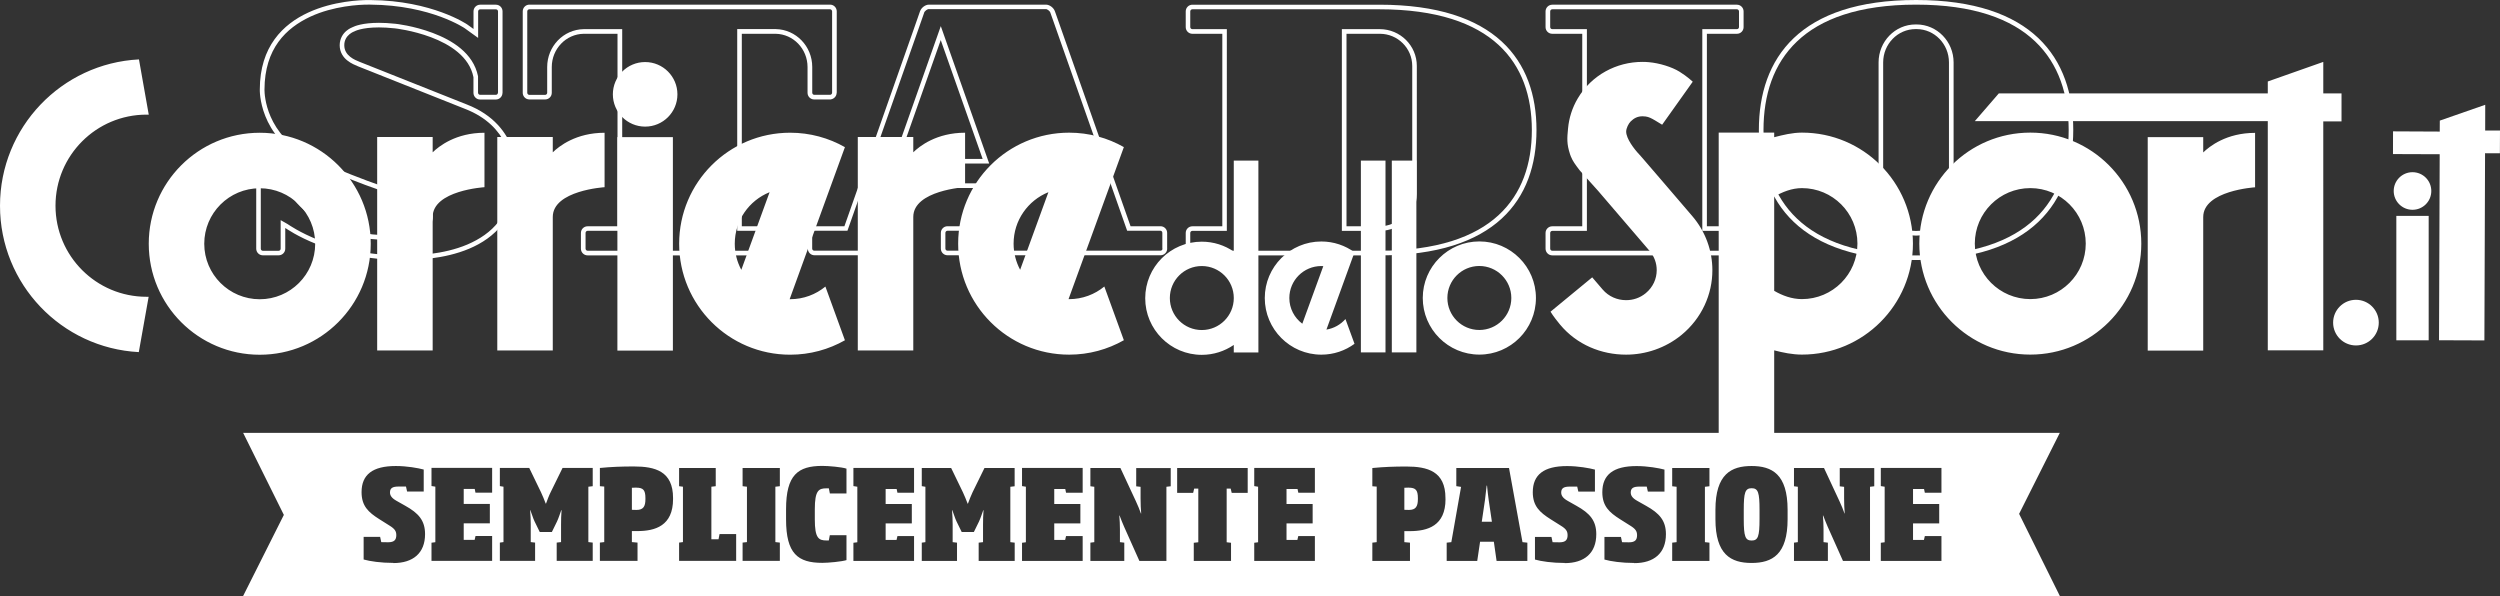 <?xml version="1.0" encoding="UTF-8"?><svg id="a" xmlns="http://www.w3.org/2000/svg" viewBox="0 0 446.88 106.54"><rect x="0" y="0" width="446.88" height="106.54" fill="#333333" stroke="none"/><rect x="428.35" y="38.59" width="5.78" height="22.24" fill="#fff"/><path d="m434.6,34.14c0-1.86-1.5-3.36-3.36-3.36s-3.36,1.51-3.36,3.36,1.5,3.36,3.36,3.36,3.36-1.5,3.36-3.36" fill="#fff"/><path d="m425.21,57.67c0-2.25-1.82-4.08-4.08-4.08s-4.08,1.83-4.08,4.08,1.82,4.08,4.08,4.08,4.08-1.82,4.08-4.08" fill="#fff"/><polygon points="435.98 60.82 436.1 27.57 427.75 27.54 427.76 23.48 436.11 23.52 436.11 23.3 436.12 21.56 444.24 18.73 444.23 23.33 446.88 23.33 446.86 27.4 444.21 27.39 444.09 60.85 435.98 60.82" fill="#fff"/><path d="m348.38,35.31c0,3.3-2.59,5.97-5.79,5.97h-.18c-3.2,0-5.79-2.67-5.79-5.97V11.16c0-3.29,2.6-5.96,5.79-5.96h.18c3.2,0,5.79,2.67,5.79,5.96v24.15Zm.83,0V11.16c0-3.73-2.95-6.78-6.62-6.79h-.18c-3.67,0-6.61,3.06-6.61,6.79v24.15c0,3.73,2.94,6.79,6.61,6.8h.18c3.67,0,6.61-3.06,6.62-6.8m20.57-12.07c0,6.27-1.77,11.82-5.99,15.84-4.22,4.01-11.01,6.58-21.29,6.58-10.28,0-17.07-2.57-21.28-6.58-4.22-4.01-5.99-9.56-5.99-15.84,0-6.26,1.77-11.82,5.99-15.83,4.22-4.02,11.01-6.57,21.28-6.58,10.28,0,17.07,2.56,21.29,6.58,4.22,4.01,5.98,9.57,5.99,15.83m.82,0c0-12.83-7.28-23.24-28.1-23.24s-28.1,10.4-28.1,23.24,7.28,23.24,28.1,23.24,28.1-10.41,28.1-23.24" fill="#fff"/><path d="m304.29,5.21v36.06h6.19c.2,0,.37.17.37.37v2.81c0,.21-.16.37-.37.37h-33.01c-.21,0-.37-.17-.37-.37v-2.81c0-.2.16-.37.37-.37h6.19V5.21h-6.19c-.21,0-.37-.17-.37-.37v-2.81c0-.2.16-.37.37-.37h33.01c.2,0,.37.17.37.37v2.81c0,.2-.17.37-.37.37h-6.19Zm.82,35.24V6.04h5.37c.66,0,1.19-.53,1.19-1.19v-2.81c0-.66-.54-1.2-1.19-1.2h-33.01c-.66,0-1.2.54-1.2,1.2v2.81c0,.66.54,1.19,1.2,1.19h5.36v34.41h-5.36c-.66,0-1.2.53-1.2,1.19v2.81c0,.66.54,1.2,1.2,1.2h33.01c.66,0,1.19-.53,1.19-1.2v-2.81c0-.66-.54-1.19-1.19-1.19h-5.37Z" fill="#fff"/><path d="m252.44,34.69c0,3.18-2.59,5.75-5.79,5.75h-5.96V6.04h5.96c3.2,0,5.79,2.58,5.79,5.76v22.9Zm.82,0V11.79c0-3.64-2.97-6.57-6.61-6.58h-6.79v36.06h6.79c3.65-.01,6.61-2.94,6.61-6.58m20.56-11.45c0,6.04-1.76,11.37-5.97,15.24-4.22,3.87-11.01,6.34-21.29,6.34h-33.43c-.2,0-.37-.16-.37-.37v-2.81c0-.2.17-.37.37-.37h6.17V5.21h-6.17c-.2,0-.37-.17-.37-.37v-2.81c0-.2.17-.37.37-.37h33.43c10.28,0,17.07,2.48,21.29,6.35,4.21,3.87,5.96,9.2,5.97,15.23m.83,0c0-12.37-7.27-22.4-28.08-22.4h-33.43c-.66,0-1.19.54-1.19,1.2v2.81c0,.66.54,1.19,1.19,1.19h5.35v34.41h-5.35c-.66,0-1.19.53-1.19,1.19v2.81c0,.66.54,1.2,1.19,1.2h33.43c20.81,0,28.08-10.03,28.08-22.41" fill="#fff"/><path d="m175.65,28.41h-14.98l7.49-21.25,7.49,21.25Zm-16.14.82h17.31l-8.65-24.56-8.66,24.56Zm48.29,15.21c0,.21-.15.37-.36.37h-38.08c-.2,0-.37-.16-.37-.37v-2.82c0-.2.17-.37.37-.37h11.69l-2.99-8.48h-19.81l-2.99,8.48h6.51c.2,0,.37.17.37.37v2.82c0,.21-.16.37-.37.37h-16.22c-.2,0-.37-.16-.37-.37v-2.82c0-.2.17-.37.37-.37h5.93l12.31-34.96.23-.65,1.16-3.32v-.03c.12-.35.63-.69.85-.66h20.9c.22-.04.76.34.83.65l.38,1.07,1.03,2.93,12.31,34.96h5.93c.2,0,.36.17.36.37v2.82Zm.83,0v-2.81c0-.66-.53-1.19-1.19-1.19h-5.35l-12.11-34.41-1.03-2.93-.38-1.07c-.23-.66-.95-1.2-1.61-1.2h-20.9c-.64,0-1.33.5-1.58,1.13l-.03.07-1.17,3.35-.23.65-12.11,34.41h-5.35c-.66,0-1.19.53-1.19,1.19v2.81c0,.66.53,1.19,1.19,1.19h16.21c.66,0,1.19-.53,1.19-1.19v-2.81c0-.66-.53-1.19-1.19-1.19h-5.35l2.41-6.83h18.64l2.4,6.83h-10.53c-.66,0-1.19.53-1.19,1.19v2.81c0,.66.53,1.19,1.19,1.19h38.08c.66,0,1.19-.53,1.19-1.19" fill="#fff"/><path d="m148.74,16.58c0,.17-.13.32-.29.36-.04,0-.07.01-.08.01h-2.81c-.21,0-.36-.16-.37-.37v-4.61c0-3.68-2.89-6.7-6.52-6.77h-6.89v36.06h6.18c.2,0,.36.17.36.37v2.82c0,.2-.17.37-.36.37h-32.92c-.2,0-.37-.17-.37-.37v-2.82c0-.2.17-.37.37-.37h6.18V5.21h-6.88c-3.64.06-6.53,3.08-6.53,6.78v4.6c0,.2-.17.37-.37.37h-2.81s-.03,0-.06,0c-.18-.04-.32-.19-.32-.36V2.62s0-.59,0-.59c0-.2.17-.37.37-.37h53.75c.2,0,.36.17.37.37v.62s0,13.94,0,13.94Zm.83,0V2.55s0-.52,0-.52c0-.66-.53-1.2-1.19-1.2h-53.75c-.66,0-1.19.54-1.19,1.2v.55s0,14.01,0,14.01c0,.57.41,1.06.95,1.16.08.02.16.03.24.03h2.81c.66,0,1.19-.53,1.19-1.19v-4.6c0-3.26,2.55-5.9,5.7-5.95h6.05v34.41h-5.35c-.66,0-1.19.53-1.19,1.19v2.82c0,.66.54,1.19,1.19,1.19h32.92c.65,0,1.19-.54,1.19-1.19v-2.82c0-.66-.54-1.19-1.19-1.19h-5.35V6.04h6.05c3.16.05,5.7,2.7,5.7,5.95v.33s0,4.27,0,4.27c0,.66.53,1.19,1.19,1.19h2.81c.08,0,.16,0,.24-.03.54-.11.96-.59.96-1.16" fill="#fff"/><path d="m89,16.58c0,.21-.16.37-.37.37h-2.81c-.2,0-.37-.17-.37-.37v-2.95c-.85-4.17-4.68-6.45-8.09-7.74-3.44-1.3-6.64-1.64-6.68-1.64-1.12-.12-2.1-.17-2.95-.17-2.93,0-4.34.59-4.69.77-.18.07-.63.26-1.11.66-.58.47-1.21,1.35-1.21,2.58,0,1.23.64,2.16,1.35,2.71.7.57,1.48.86,1.94,1.06l19.11,7.6c7.97,3.08,8.44,9.82,8.47,11.67,0,.3-.02.44-.01.44v.04s0,.03,0,.03c-.03,6.87-3.69,10.2-8.04,12.07-4.35,1.84-9.33,1.97-11.44,1.96-6.48,0-11.56-1.36-15.07-2.73-1.75-.69-3.11-1.38-4.04-1.91-.96-.54-1.39-.86-1.59-.98l-1.23-.7v5.11c0,.21-.16.37-.37.37h-2.81c-.21,0-.37-.16-.37-.37v-14.93c0-.2.16-.36.37-.37h2.81c.2,0,.37.17.37.37v.54c.47,4.06,3.15,6.96,6.03,8.9,2.89,1.95,6.02,2.99,7.73,3.36,1.79.38,3.45.53,4.93.53,2.64,0,4.7-.49,6.01-1.09,1.65-.71,2.55-1.84,2.52-3.12.03-1.37-.94-2.13-1.48-2.49-.54-.37-1.32-.69-2.04-.98-.71-.29-1.32-.49-1.33-.49-5.1-1.62-9.34-3.27-12.31-4.52-2.97-1.24-4.65-2.08-4.65-2.08-8.1-3.95-8.29-11.23-8.3-12,0-.04,0-.04,0-.04v-.03s0-.02,0-.02c.03-7.35,3.87-10.98,8.18-13.01,4.2-1.95,8.81-2.16,10.27-2.16h.11s.38,0,.38,0c5.44.04,9.67,1.11,12.54,2.16,1.43.53,2.52,1.05,3.25,1.44.36.19.64.36.81.46.18.11.25.16.25.16l2.4,1.73V2.03c0-.2.17-.36.37-.36h2.81c.21,0,.37.16.37.36v14.55Zm.83,0V2.03c0-.66-.53-1.19-1.19-1.19h-2.81c-.66,0-1.19.54-1.19,1.19v3.15l-1.11-.8S77.3.09,66.21.01h-.38c-2.75,0-19.39.62-19.39,15.99,0,0-.28,8.42,8.76,12.83,0,0,6.85,3.39,17.07,6.63,0,0,2.4.83,3.15,1.36.57.41,1.14.82,1.14,1.82,0,.91-.51,1.67-2.04,2.37-1.17.54-3.13,1.01-5.67,1.01-1.42,0-3.02-.15-4.75-.51-3.21-.68-12.27-4.1-13.11-11.54v-.45c0-.66-.54-1.19-1.19-1.19h-2.81c-.66,0-1.19.54-1.19,1.19v14.93c0,.66.53,1.19,1.19,1.19h2.81c.66,0,1.19-.53,1.19-1.19v-3.7c.35.2,7.92,5.73,21.11,5.73,4.3,0,20.31-.45,20.31-14.86,0,0,.8-9.17-8.98-12.95l-19.11-7.6c-.93-.37-2.78-1.11-2.78-2.99s1.83-2.48,1.83-2.48c0,0,1.21-.7,4.36-.7.82,0,1.77.05,2.86.17,0,0,12.6,1.35,14.04,8.73v2.79c0,.66.53,1.2,1.19,1.2h2.81c.66,0,1.19-.54,1.19-1.2" fill="#fff"/><path d="m393.83,24.51h-9.92v38.16h9.92v-23.87c0-4.75,9.27-5.32,9.27-5.32v-9.73c-5.14,0-8.17,2.43-9.27,3.5v-2.74Zm-273.55,0h-9.92v38.16h9.92V24.51Zm-94.09-4.01h.4s-1.75-9.88-1.75-9.88C11.01,11.32,0,22.77,0,36.78s10.99,25.44,24.81,26.16l1.76-9.89c-.12,0-.25,0-.38,0-8.99,0-16.27-7.29-16.27-16.28s7.29-16.28,16.27-16.28m30.15,23.08c0,5.48-4.44,9.92-9.91,9.92s-9.92-4.44-9.92-9.92,4.44-9.92,9.92-9.92,9.91,4.44,9.91,9.92m9.93,0c0-10.96-8.88-19.84-19.84-19.84s-19.84,8.88-19.84,19.84,8.88,19.84,19.84,19.84,19.84-8.88,19.84-19.84m20.33-10.11v-9.73c-5.13,0-8.17,2.43-9.26,3.5v-2.74h-9.92v38.16h9.92v-23.87c0-4.75,9.26-5.32,9.26-5.32m21.47,0v-9.73c-5.13,0-8.17,2.43-9.26,3.5v-2.74h-9.92v38.16h9.92v-23.87c0-4.75,9.26-5.32,9.26-5.32m13.02-16.6c0-3.18-2.58-5.77-5.77-5.77s-5.77,2.59-5.77,5.77,2.58,5.77,5.77,5.77,5.77-2.58,5.77-5.77m16.47,17.51l-5.05,13.86c-.75-1.39-1.17-2.98-1.17-4.67,0-4.17,2.57-7.73,6.21-9.2m3.7,19.12h-.1s3.6-9.92,3.6-9.92l.05-.13,2.74-7.54,3.49-9.59c-2.89-1.64-6.23-2.58-9.79-2.58-10.96,0-19.84,8.88-19.84,19.84s8.88,19.84,19.84,19.84c3.56,0,6.9-.94,9.79-2.58l-3.49-9.6c-1.71,1.41-3.9,2.26-6.29,2.26m31.26-20.03v-9.73c-5.13,0-8.17,2.43-9.26,3.5v-2.74h-9.92v38.16h9.92v-23.87c0-4.75,9.26-5.32,9.26-5.32m14.89.91l-5.05,13.86c-.74-1.39-1.17-2.98-1.17-4.67,0-4.17,2.58-7.73,6.22-9.2m3.7,19.12h-.1s3.61-9.92,3.61-9.92l.05-.13,2.74-7.54,3.49-9.59c-2.89-1.64-6.22-2.58-9.78-2.58-10.96,0-19.84,8.88-19.84,19.84s8.88,19.84,19.84,19.84c3.56,0,6.89-.94,9.78-2.58l-3.49-9.6c-1.71,1.41-3.91,2.26-6.3,2.26m29.44-.2c0,3.16-2.56,5.72-5.72,5.72s-5.71-2.56-5.71-5.72,2.55-5.72,5.71-5.72,5.72,2.56,5.72,5.72m0,9.73h4.4V28.71h-4.4v16.26c-1.63-1.12-3.6-1.77-5.72-1.77-5.59,0-10.11,4.53-10.11,10.11s4.53,10.12,10.11,10.12c2.12,0,4.09-.66,5.72-1.77v1.38Zm16-15.43l-3.75,10.29c-1.4-1.04-2.32-2.71-2.32-4.59,0-3.16,2.56-5.72,5.72-5.72.12,0,.24.01.36.02m3.96,9.44c-.86.99-2.06,1.68-3.41,1.9l2.05-5.64,2.97-8.18c-1.67-1.21-3.71-1.93-5.93-1.93-5.58,0-10.11,4.53-10.11,10.11s4.53,10.12,10.11,10.12c2.22,0,4.27-.72,5.93-1.94l-1.62-4.43Zm2.75,5.98h4.4V28.71h-4.4v34.33Zm5.53,0h4.39V28.71h-4.39v34.33Zm21.36-9.73c0,3.16-2.56,5.72-5.72,5.72s-5.71-2.56-5.71-5.72,2.56-5.72,5.71-5.72,5.72,2.56,5.72,5.72m4.4,0c0-5.58-4.53-10.11-10.11-10.11s-10.12,4.53-10.12,10.11,4.53,10.12,10.12,10.12,10.11-4.53,10.11-10.12m18.55-25.57c-1.04-1.09-2.4-2.91-2.42-4.16,0-.62.43-1.46.8-1.82.58-.57,1.2-.93,2.14-.93.17,0,.36.01.55.04.57.08,1.04.33,1.64.68l1.3.79,5.47-7.69s-1-.95-2.37-1.79c-1.37-.85-3.61-1.54-5.49-1.7-.38-.04-.77-.05-1.15-.05-4.6,0-9.07,2.34-11.54,6.52-1,1.68-1.57,3.52-1.74,5.37-.16,1.72-.27,2.74.37,4.66.1.29.13.37.42.97.29.59,1.32,1.9,1.32,1.9l3.27,3.64,9.19,10.72c.87,1.02,1.28,2.22,1.28,3.44,0,1.55-.66,3.04-1.96,4.12-1.03.85-2.26,1.25-3.51,1.25-1.58,0-3.11-.64-4.2-1.91l-1.86-2.17-7.45,6.14s.46.81,1.69,2.29c3.02,3.64,7.42,5.39,11.8,5.39h.02c3.48,0,7.03-1.17,9.91-3.53,3.62-2.98,5.52-7.27,5.51-11.57,0-3.41-1.19-6.88-3.61-9.69l-5.35-6.24-3.5-4.07-.52-.59Zm38.92,15.85c0,5.48-4.44,9.92-9.92,9.92-1.81,0-3.5-.63-4.96-1.48v-16.83c1.46-.84,3.15-1.53,4.96-1.53,5.48,0,9.92,4.44,9.92,9.92m9.92,0c0-10.96-8.88-19.84-19.84-19.84-1.71,0-3.37.41-4.96.82v-.82h-9.92v55.64h9.92v-16.72c1.58.41,3.25.76,4.96.76,10.96,0,19.84-8.88,19.84-19.84m20.98-9.92c5.48,0,9.91,4.44,9.91,9.92s-4.44,9.92-9.91,9.92-9.92-4.44-9.92-9.92,4.44-9.92,9.92-9.92m0-9.92c-10.96,0-19.84,8.88-19.84,19.84s8.88,19.84,19.84,19.84,19.84-8.88,19.84-19.84-8.88-19.84-19.84-19.84m55.63-2.05v-4.96h-3.26v-5.63l-9.92,3.5v2.13h-48.08l-4.29,4.96h52.37v40.97h9.92V21.7h3.26Z" fill="#fff"/><path d="m265.81,86.8h-.07c-.07.74-.18,1.72-.29,2.53l-.58,3.93h1.81l-.58-3.93c-.11-.78-.22-1.79-.29-2.53Z" fill="#fff"/><path d="m113.73,87.16c-.27,0-.54.03-.78.03v3.94c.23.02.52.02.83.02,1.19,0,1.59-.6,1.59-1.92v-.2c0-1.43-.4-1.86-1.63-1.86Z" fill="#fff"/><path d="m313.11,87.27c-1.17,0-1.41.78-1.41,3.87v1.63c0,3.13.27,3.85,1.41,3.85s1.41-.71,1.41-3.85v-1.63c0-3.09-.24-3.87-1.41-3.87Z" fill="#fff"/><path d="m368.2,77.37H43.46l7.28,14.67-7.28,14.49h324.74l-7.28-14.68,7.28-14.49Zm-297.88,23.25c-2.24,0-4.2-.29-5.32-.61v-4.04h2.95l.2.94c.42.02.83.02,1.23.02,1.1,0,1.46-.44,1.46-1.27,0-.69-.25-1.12-1.23-1.72l-1.81-1.14c-1.95-1.23-3.17-2.35-3.17-4.83,0-3.13,1.97-4.67,6.13-4.67,1.99,0,3.96.36,4.98.63v3.93h-2.97l-.2-.89h-1.32c-1.03,0-1.54.25-1.54,1.05,0,.54.29,1.01,1.16,1.5l1.56.88c2.37,1.32,3.55,2.62,3.55,5.08,0,3.4-2.15,5.17-5.66,5.17Zm17.64-12.55h-2.97l-.13-.67h-1.97v2.68h4.67v3.47h-4.67v2.95h1.95l.16-.69h2.97v4.45h-10.84v-3.25l.69-.09v-9.93l-.69-.11v-3.25h10.84v4.43Zm17.99-1.16l-.78.09v9.9l.78.09v3.27h-6.44v-3.27l.78-.09v-3.18c0-.8.02-1.67.09-2.53h-.05c-.22.6-.49,1.45-.76,2.02l-.92,1.88h-2.17l-.92-1.88c-.27-.54-.51-1.41-.76-2.02h-.04c.07.85.11,1.72.11,2.53v3.18l.78.09v3.27h-6.3v-3.27l.65-.09v-9.9l-.65-.11v-3.25h5.25l2.1,4.34c.29.6.6,1.39.85,2.04h.05c.24-.65.53-1.45.83-2.04l2.13-4.34h5.39v3.26Zm14.36,2.3c0,4.78-3.2,5.72-6.37,5.72h-.99v1.97l1.01.09v3.27h-6.73v-3.27l.78-.09v-9.93l-.78-.06v-3.26c1.99-.2,3.91-.27,6.08-.27,3.8,0,7,.85,7,5.63v.2Zm11.27,11.05h-10.19v-3.27l.69-.09v-9.9l-.69-.09v-3.26h6.55v3.26l-.78.09v9.39h1.28l.18-.92h2.97v4.79Zm7.82-13.35l-.8.09v9.9l.8.09v3.27h-6.66v-3.27l.78-.09v-9.9l-.78-.09v-3.26h6.66v3.26Zm11.92,1.3h-2.98l-.18-.92h-.45c-1.36,0-2.06.38-2.06,3.73v1.83c0,3.36.69,3.76,2.1,3.76h.4l.18-.94h2.98v4.45c-.85.27-3.24.49-4.32.49-4.36,0-6.48-1.63-6.48-7.76v-1.83c0-6.13,2.12-7.74,6.48-7.74,1.07,0,3.47.2,4.32.49v4.43Zm12.07-.13h-2.97l-.14-.67h-1.97v2.68h4.68v3.47h-4.68v2.95h1.95l.16-.69h2.97v4.45h-10.84v-3.25l.7-.09v-9.93l-.7-.11v-3.25h10.84v4.43Zm17.99-1.16l-.78.09v9.9l.78.09v3.27h-6.44v-3.27l.78-.09v-3.18c0-.8.02-1.67.09-2.53h-.05c-.22.6-.49,1.45-.76,2.02l-.92,1.88h-2.17l-.92-1.88c-.27-.54-.52-1.41-.76-2.02h-.05c.07.85.11,1.72.11,2.53v3.18l.78.09v3.27h-6.3v-3.27l.65-.09v-9.9l-.65-.11v-3.25h5.25l2.1,4.34c.29.6.6,1.39.85,2.04h.05c.25-.65.54-1.45.83-2.04l2.13-4.34h5.39v3.26Zm12.15,1.16h-2.97l-.14-.67h-1.97v2.68h4.67v3.47h-4.67v2.95h1.95l.16-.69h2.97v4.45h-10.84v-3.25l.69-.09v-9.93l-.69-.11v-3.25h10.84v4.43Zm15.75-1.16l-.78.09v13.26h-4.83l-2.73-6.11c-.25-.55-.58-1.39-.81-2.01h-.05c.07.74.11,1.7.11,2.42v2.34l.78.09v3.27h-6.06v-3.27l.7-.09v-9.9l-.7-.09v-3.26h5.37l2.77,5.95c.36.79.67,1.52.89,2.17h.05c-.07-.6-.11-1.92-.11-2.68v-2.08l-.78-.09v-3.26h6.17v3.26Zm13.75,1.18h-2.86l-.18-.76h-.72v9.59l.78.09v3.25h-6.66v-3.25l.81-.09v-9.59h-.74l-.18.76h-2.86v-4.45h12.61v4.45Zm12.02-.02h-2.97l-.14-.67h-1.97v2.68h4.67v3.47h-4.67v2.95h1.94l.16-.69h2.97v4.45h-10.84v-3.25l.69-.09v-9.93l-.69-.11v-3.25h10.84v4.43Zm23.34,1.14c0,4.78-3.2,5.72-6.37,5.72h-.99v1.97l1.01.09v3.27h-6.73v-3.27l.78-.09v-9.93l-.78-.06v-3.26c1.99-.2,3.91-.27,6.07-.27,3.8,0,7,.85,7,5.63v.2Zm14.63,11.05h-5.5l-.49-3.44h-2.46l-.51,3.44h-5.46v-3.27l.83-.09,1.74-9.88-.85-.13v-3.25h9.42l2.41,13.26.87.09v3.27Zm6.68.36c-2.24,0-4.21-.29-5.32-.61v-4.04h2.95l.2.94c.42.02.83.02,1.23.02,1.09,0,1.45-.44,1.45-1.27,0-.69-.24-1.12-1.23-1.72l-1.81-1.14c-1.94-1.23-3.18-2.35-3.18-4.83,0-3.13,1.97-4.67,6.13-4.67,1.99,0,3.96.36,4.98.63v3.93h-2.97l-.2-.89h-1.32c-1.03,0-1.54.25-1.54,1.05,0,.54.29,1.01,1.16,1.5l1.56.88c2.37,1.32,3.55,2.62,3.55,5.08,0,3.4-2.14,5.17-5.65,5.17Zm12.42,0c-2.24,0-4.2-.29-5.32-.61v-4.04h2.95l.2.94c.42.02.83.02,1.23.02,1.1,0,1.45-.44,1.45-1.27,0-.69-.25-1.12-1.23-1.72l-1.81-1.14c-1.94-1.23-3.17-2.35-3.17-4.83,0-3.13,1.97-4.67,6.12-4.67,1.99,0,3.96.36,4.99.63v3.93h-2.97l-.2-.89h-1.32c-1.03,0-1.54.25-1.54,1.05,0,.54.29,1.01,1.17,1.5l1.56.88c2.37,1.32,3.56,2.62,3.56,5.08,0,3.4-2.15,5.17-5.66,5.17Zm13.45-13.71l-.81.09v9.9l.81.09v3.27h-6.66v-3.27l.79-.09v-9.9l-.79-.09v-3.26h6.66v3.26Zm13.97,5.88c0,6.31-2.73,7.83-6.44,7.83s-6.46-1.52-6.46-7.83v-1.67c0-6.4,2.84-7.83,6.46-7.83s6.44,1.43,6.44,7.83v1.67Zm15.51-5.88l-.78.09v13.26h-4.83l-2.73-6.11c-.24-.55-.58-1.39-.81-2.01h-.05c.07.74.11,1.7.11,2.42v2.34l.78.09v3.27h-6.06v-3.27l.69-.09v-9.9l-.69-.09v-3.26h5.37l2.77,5.95c.36.79.67,1.52.89,2.17h.04c-.07-.6-.11-1.92-.11-2.68v-2.08l-.78-.09v-3.26h6.17v3.26Zm11.99,1.16h-2.97l-.14-.67h-1.97v2.68h4.68v3.47h-4.68v2.95h1.95l.16-.69h2.97v4.45h-10.84v-3.25l.69-.09v-9.93l-.69-.11v-3.25h10.84v4.43Z" fill="#fff"/><path d="m251.81,87.16c-.27,0-.54.03-.78.03v3.94c.22.02.52.02.83.02,1.18,0,1.59-.6,1.59-1.92v-.2c0-1.43-.41-1.86-1.64-1.86Z" fill="#fff"/></svg>